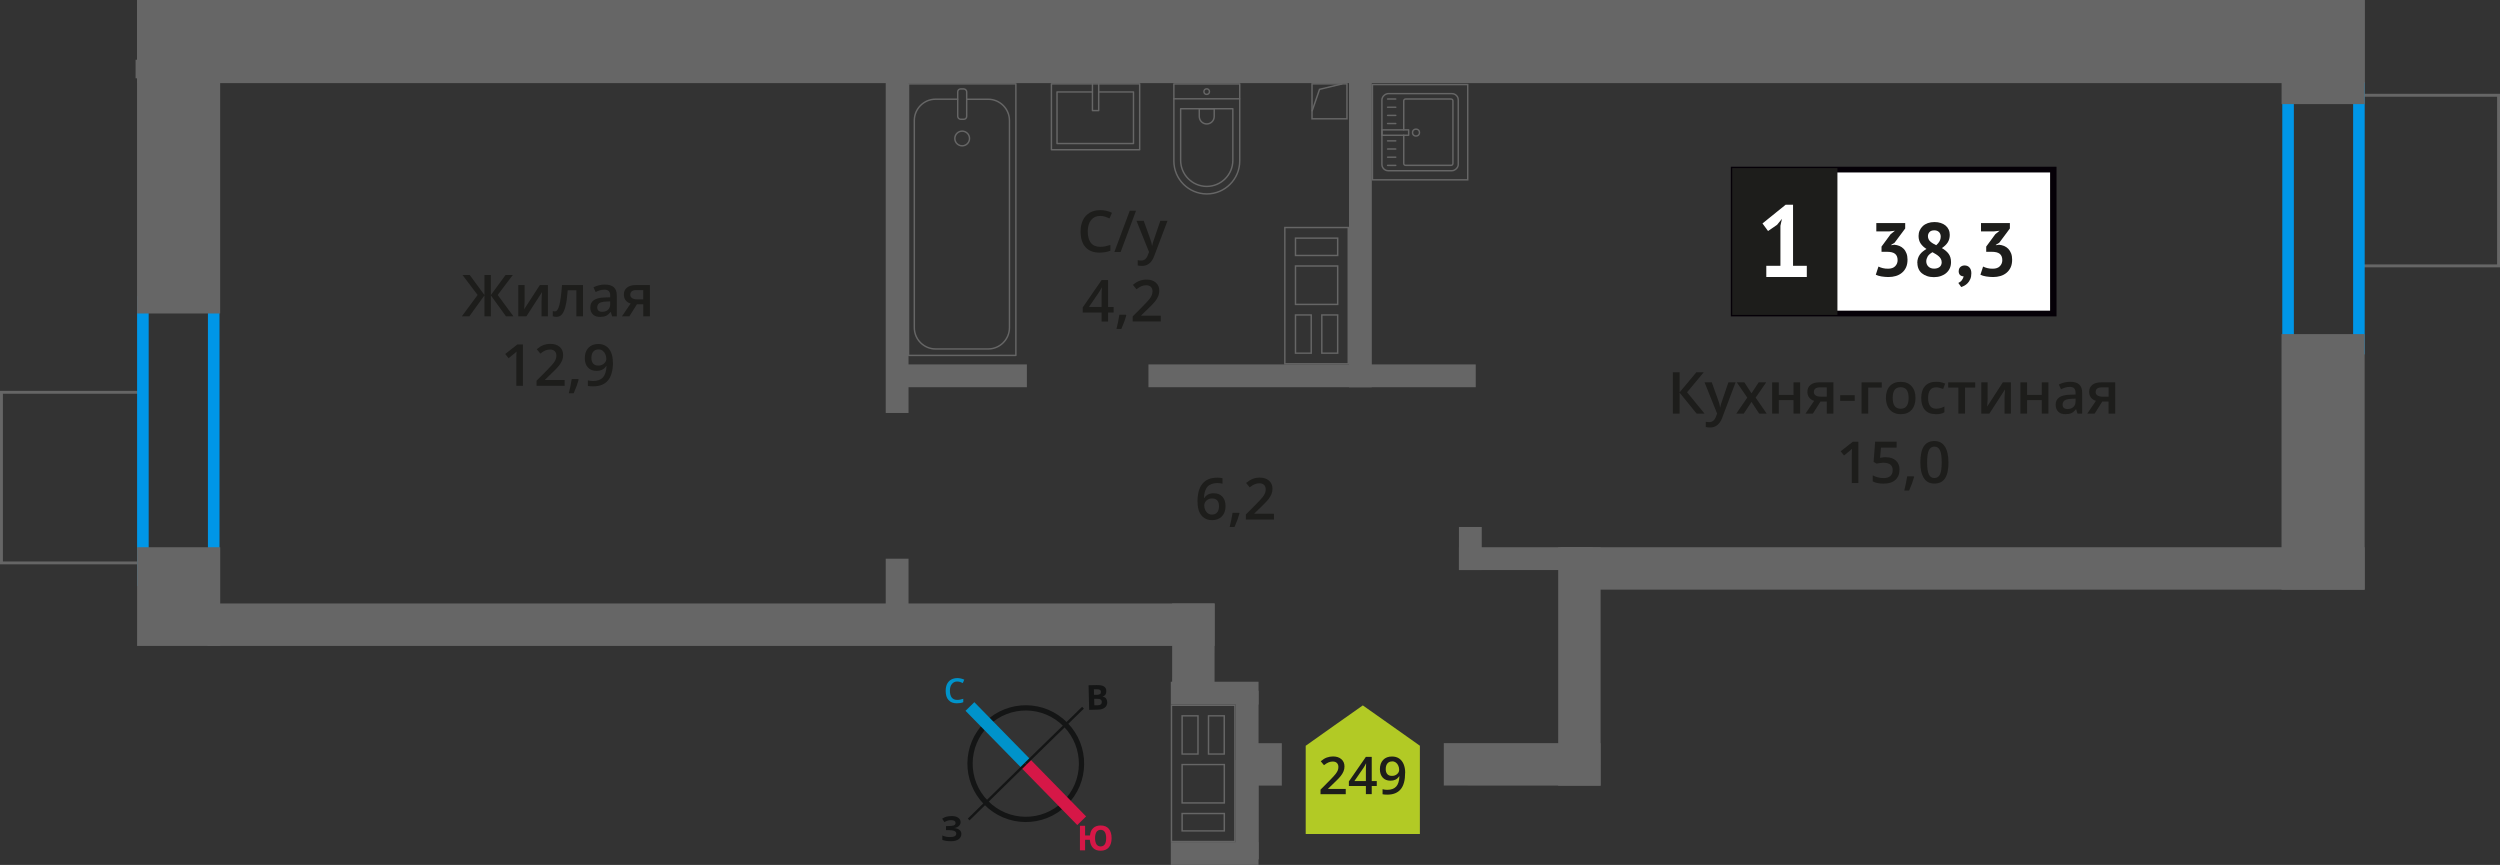 <?xml version="1.0" encoding="UTF-8"?>
<svg xmlns="http://www.w3.org/2000/svg" viewBox="0 0 431.99 149.46">
  <rect x="0" y="0" width="431.99" height="149.46" fill="#333333" stroke="none"/>
  <defs>
    <style>
      .cls-1, .cls-2, .cls-3, .cls-4, .cls-5, .cls-6 {
        fill: none;
      }

      .cls-1, .cls-2, .cls-6 {
        stroke: #666;
      }

      .cls-1, .cls-3, .cls-4, .cls-5, .cls-6 {
        stroke-miterlimit: 10;
      }

      .cls-1, .cls-7 {
        stroke-width: .5px;
      }

      .cls-2 {
        stroke-linecap: round;
        stroke-linejoin: round;
      }

      .cls-2, .cls-6 {
        stroke-width: .25px;
      }

      .cls-3 {
        stroke: #d61747;
      }

      .cls-3, .cls-4 {
        stroke-width: 2.13px;
      }

      .cls-8 {
        fill: #0093ca;
      }

      .cls-8, .cls-9, .cls-10, .cls-11, .cls-12, .cls-13, .cls-14, .cls-15, .cls-16, .cls-17 {
        stroke-width: 0px;
      }

      .cls-9 {
        fill: #666;
      }

      .cls-10 {
        fill: #050007;
      }

      .cls-11 {
        fill: #666;
      }

      .cls-12, .cls-7 {
        fill: #1d1d1b;
      }

      .cls-4 {
        stroke: #0093ca;
      }

      .cls-13 {
        fill: #0096e7;
      }

      .cls-7 {
        stroke: #1d1d1b;
        stroke-miterlimit: 22.93;
      }

      .cls-14 {
        fill: #141515;
      }

      .cls-15 {
        fill: #d61747;
      }

      .cls-5 {
        stroke: #141515;
        stroke-width: .91px;
      }

      .cls-16 {
        fill: #fff;
      }

      .cls-17 {
        fill: #b2ca25;
        fill-rule: evenodd;
      }
    </style>
  </defs>
  <g id="Layer_8" data-name="Layer 8">
    <rect class="cls-1" x="405.09" y="19.29" width="29.48" height="23.82" transform="translate(388.63 451.03) rotate(-90)"/>
    <rect class="cls-1" x="-2.58" y="70.62" width="29.48" height="23.82" transform="translate(-70.37 94.69) rotate(-90)"/>
  </g>
  <g id="window">
    <path class="cls-13" d="M35.93,53.16v46.11h-10.24v-46.11h10.24M37.93,51.16h-14.24v50.11h14.24v-50.11h0Z"/>
    <path class="cls-13" d="M406.61,16.17v43.06h-10.24V16.17h10.24M408.61,14.17h-14.24v47.06h14.24V14.17h0Z"/>
  </g>
  <g id="vent">
    <g>
      <path class="cls-11" d="M213.26,121.99v1.58h0v6.6s0,.25,0,.25v1.58h0v6.88s0,1.58,0,1.58h0v3.25s0,1.58,0,1.58h-10.71s0-1.58,0-1.58h0v-3s0-.25,0-.25v-1.58h0v-6.63s0-.25,0-.25v-1.58h0v-6.6s0-.25,0-.25v-1.58h10.71M208.7,130.42h2.97v-6.6s0-.25,0-.25h-2.72s-.25,0-.25,0v6.6s0,.25,0,.25M204.14,130.42h2.74s.25,0,.25,0v-6.6s0-.25,0-.25h-2.74s-.25,0-.25,0v6.6s0,.25,0,.25M204.14,138.87h7.29s.25,0,.25,0v-6.63s0-.25,0-.25h-7.29s-.25,0-.25,0v6.63s0,.25,0,.25M204.14,143.7h7.29s.25,0,.25,0v-3.25h-7.29s-.25,0-.25,0v3s0,.25,0,.25M213.51,121.74h-11.21v2.08h0v6.35s0,0,0,0v2.08h0v6.38s0,0,0,0v2.08h0v2.75s0,0,0,0v2.08h11.21v-2.08h0v-2.75h0v-2.08h0v-6.38h0v-2.08h0v-6.35s0,0,0,0v-2.08h0ZM208.95,130.17v-6.35s2.47,0,2.47,0v6.35s-2.47,0-2.47,0h0ZM204.39,130.17v-6.35s2.49,0,2.49,0v6.35s-2.49,0-2.49,0h0ZM204.39,138.62v-6.38s7.04,0,7.04,0v6.38s-7.04,0-7.04,0h0ZM204.39,143.45v-2.75s7.04,0,7.04,0v2.75h-7.04Z"/>
      <rect class="cls-9" x="202.3" y="117.8" width="15.16" height="3.94" transform="translate(419.77 239.54) rotate(180)"/>
      <rect class="cls-9" x="202.3" y="145.53" width="15.16" height="3.94" transform="translate(419.77 294.99) rotate(180)"/>
      <rect class="cls-9" x="200.93" y="131.95" width="29.13" height="3.94" transform="translate(349.42 -81.58) rotate(90)"/>
      <rect class="cls-9" x="206.9" y="137.92" width="17.2" height="3.94" transform="translate(355.38 -75.61) rotate(90)"/>
    </g>
    <g>
      <rect class="cls-6" x="226.71" y="14.49" width="6.04" height="6.04"/>
      <polyline class="cls-6" points="226.71 19.23 228.01 15.44 231.95 14.49"/>
    </g>
  </g>
  <g id="walls">
    <rect class="cls-9" x="23.68" y="0" width="384.92" height="14.36"/>
    <rect class="cls-9" x="269.68" y="94.56" width="138.92" height="7.33"/>
    <rect class="cls-9" x="35.83" y="104.28" width="174.05" height="7.33"/>
    <g>
      <path class="cls-5" d="M170.53,125.07c3.8-3.73,9.9-3.66,13.61.16,3.71,3.79,3.66,9.9-.16,13.61-3.8,3.73-9.9,3.66-13.61-.16-3.73-3.8-3.66-9.9.16-13.61Z"/>
      <line class="cls-4" x1="167.6" y1="122.08" x2="177.26" y2="131.95"/>
      <line class="cls-3" x1="186.91" y1="141.82" x2="177.26" y2="131.95"/>
      <polygon class="cls-14" points="167.23 141.45 177.1 131.79 177.4 132.1 167.53 141.76 167.23 141.45"/>
      <rect class="cls-14" x="175.29" y="126.9" width="13.81" height=".44" transform="translate(-36.99 163.34) rotate(-44.29)"/>
      <path class="cls-8" d="M165.41,117.76c-.4,0-.7.15-.93.44-.23.27-.34.67-.34,1.16s.11.91.32,1.18c.23.27.53.4.95.4.19,0,.36-.02.53-.06s.34-.08.51-.13v.59c-.32.13-.7.19-1.12.19-.63,0-1.1-.19-1.43-.57-.34-.36-.49-.91-.49-1.6,0-.44.08-.84.23-1.16.17-.32.4-.59.7-.76.3-.17.67-.27,1.08-.27s.82.1,1.2.27l-.25.59c-.15-.08-.3-.13-.46-.19-.17-.04-.32-.08-.51-.08"/>
      <path class="cls-15" d="M192.08,144.83c0,.69-.17,1.22-.49,1.6-.32.38-.8.57-1.41.57-.55,0-.99-.15-1.31-.48-.32-.32-.51-.8-.55-1.41h-.82v1.83h-.89v-4.24h.89v1.67h.84c.06-.57.25-.99.57-1.29.32-.29.74-.44,1.29-.44.61,0,1.07.19,1.39.57.32.38.49.91.49,1.62M189.22,144.83c0,.46.1.82.25,1.07.17.23.4.36.7.36.65,0,.97-.48.97-1.43,0-.48-.08-.84-.25-1.08-.15-.23-.38-.36-.7-.36s-.55.13-.72.36c-.15.25-.25.61-.25,1.08"/>
      <path class="cls-14" d="M188.1,118.41l1.33-.03c.59-.01,1.03.05,1.3.22.29.16.43.43.44.81,0,.25-.05.46-.16.63-.13.15-.28.27-.47.3v.04c.27.05.46.16.58.31.12.17.2.4.21.66,0,.38-.14.69-.4.9-.28.23-.66.36-1.13.37l-1.6.04-.1-4.24ZM189.05,120.06h.51c.25-.02.42-.06.53-.14.11-.08.15-.19.14-.38,0-.15-.06-.27-.18-.34-.12-.07-.31-.11-.57-.1h-.46s.02.96.02.96ZM189.07,120.77l.03,1.1h.57c.25-.02.44-.06.55-.16.11-.1.17-.25.16-.44,0-.34-.26-.53-.75-.52h-.55Z"/>
      <path class="cls-14" d="M165.99,142.06c0,.27-.1.49-.3.67-.19.19-.44.3-.78.34v.02c.4.04.69.15.89.32.21.17.32.4.32.68,0,.4-.17.7-.48.93-.32.23-.76.34-1.31.34-.63,0-1.12-.08-1.5-.23v-.76c.17.08.4.15.65.21.23.04.46.06.69.06.7,0,1.07-.19,1.07-.61,0-.19-.11-.34-.34-.44-.23-.1-.57-.15-1.03-.15h-.4v-.7h.36c.46,0,.78-.04.99-.11.19-.09.3-.23.3-.44,0-.13-.06-.25-.19-.34-.13-.08-.32-.13-.59-.13-.4,0-.78.11-1.14.34l-.4-.59c.25-.15.49-.29.78-.36.27-.06.57-.1.89-.1.46,0,.84.1,1.1.29.27.19.42.44.42.76"/>
    </g>
  </g>
  <g id="bathroom">
    <g>
      <g>
        <rect class="cls-2" x="156.99" y="14.49" width="18.55" height="46.92"/>
        <rect class="cls-2" x="165.49" y="15.37" width="1.55" height="5.24" rx=".49" ry=".49"/>
        <path class="cls-2" d="M165.49,17.14h-3.82c-2.03,0-3.68,1.65-3.68,3.68v35.8c0,2.03,1.65,3.68,3.68,3.68h9.08c2.03,0,3.68-1.65,3.68-3.68V20.83c0-2.03-1.65-3.68-3.68-3.68h-3.71"/>
        <circle class="cls-2" cx="166.26" cy="23.93" r="1.27"/>
      </g>
      <g>
        <path class="cls-2" d="M199.01,18.3h13.32c3.14,0,5.69,2.55,5.69,5.69h0c0,3.14-2.55,5.69-5.69,5.69h-13.32v-11.38h0Z" transform="translate(232.52 -184.51) rotate(90)"/>
        <path class="cls-2" d="M201.8,20.99h8.91c2.49,0,4.51,2.02,4.51,4.51h0c0,2.49-2.02,4.51-4.51,4.51h-8.91v-9.02h0Z" transform="translate(234.02 -183.01) rotate(90)"/>
        <path class="cls-2" d="M207.2,18.81h1.34c.71,0,1.29.58,1.29,1.29h0c0,.71-.58,1.29-1.29,1.29h-1.34v-2.58h0Z" transform="translate(228.62 -188.41) rotate(90)"/>
        <circle class="cls-2" cx="208.51" cy="15.83" r=".48"/>
        <line class="cls-2" x1="202.82" y1="17.07" x2="214.2" y2="17.07"/>
      </g>
      <g>
        <rect class="cls-2" x="183.62" y="12.56" width="11.38" height="15.25" transform="translate(209.49 -169.13) rotate(90)"/>
        <polyline class="cls-2" points="189.85 14.49 189.85 19.11 188.77 19.11 188.77 14.49"/>
        <polyline class="cls-2" points="189.85 15.89 195.86 15.89 195.86 24.8 182.65 24.8 182.65 15.89 188.77 15.89"/>
      </g>
    </g>
    <g>
      <g>
        <rect class="cls-2" x="238.73" y="16.25" width="13.32" height="13.19" rx="1.09" ry="1.09" transform="translate(268.23 -222.55) rotate(90)"/>
        <path class="cls-2" d="M242.56,23.37v4.88c0,.18.14.32.32.32h7.86c.18,0,.32-.14.32-.32v-10.82c0-.18-.14-.32-.32-.32h-7.86c-.18,0-.32.14-.32.32v5.01"/>
        <circle class="cls-2" cx="244.68" cy="22.91" r=".6"/>
        <rect class="cls-2" x="240.64" y="20.6" width=".93" height="4.61" transform="translate(264.01 -218.2) rotate(90)"/>
        <line class="cls-2" x1="239.77" y1="17.11" x2="241.18" y2="17.11"/>
        <line class="cls-2" x1="239.77" y1="18.53" x2="241.18" y2="18.53"/>
        <line class="cls-2" x1="239.77" y1="19.94" x2="241.18" y2="19.94"/>
        <line class="cls-2" x1="239.77" y1="21.35" x2="241.18" y2="21.35"/>
        <line class="cls-2" x1="239.77" y1="24.34" x2="241.18" y2="24.34"/>
        <line class="cls-2" x1="239.77" y1="25.75" x2="241.18" y2="25.75"/>
        <line class="cls-2" x1="239.77" y1="27.16" x2="241.18" y2="27.16"/>
        <line class="cls-2" x1="239.77" y1="28.58" x2="241.18" y2="28.58"/>
      </g>
      <path class="cls-11" d="M253.49,14.74v16.21h-16.21V14.74h16.21M253.74,14.49h-16.71v16.71h16.71V14.49h0Z"/>
    </g>
  </g>
  <g id="text">
    <g>
      <g>
        <path class="cls-12" d="M294.54,71.47h-1.37l-2.94-3.62v3.62h-1.17v-7.14h1.17v3.46l2.89-3.46h1.28l-2.88,3.45,3.02,3.69Z"/>
        <path class="cls-12" d="M294.54,66.07h1.25l1.1,3.06c.17.44.28.85.33,1.23h.04c.03-.18.08-.4.16-.65.08-.25.49-1.47,1.24-3.64h1.24l-2.31,6.12c-.42,1.12-1.12,1.68-2.1,1.68-.25,0-.5-.03-.74-.08v-.91c.17.04.37.06.59.06.55,0,.94-.32,1.17-.96l.2-.51-2.17-5.4Z"/>
        <path class="cls-12" d="M301.92,68.71l-1.81-2.64h1.31l1.23,1.89,1.24-1.89h1.3l-1.82,2.64,1.91,2.76h-1.3l-1.33-2.02-1.33,2.02h-1.3l1.9-2.76Z"/>
        <path class="cls-12" d="M307.37,66.07v2.17h2.54v-2.17h1.15v5.4h-1.15v-2.33h-2.54v2.33h-1.15v-5.4h1.15Z"/>
        <path class="cls-12" d="M313.26,71.47h-1.28l1.5-2.21c-.36-.1-.65-.29-.86-.56-.21-.27-.31-.6-.31-1,0-.51.18-.91.55-1.2.36-.29.86-.43,1.49-.43h2.46v5.4h-1.15v-2.08h-1.09l-1.31,2.08ZM313.42,67.71c0,.28.1.48.32.62.21.14.49.21.85.21h1.07v-1.6h-1.25c-.31,0-.55.07-.72.2-.17.13-.26.32-.26.57Z"/>
        <path class="cls-12" d="M317.98,69.27v-.98h2.51v.98h-2.51Z"/>
        <path class="cls-12" d="M325.16,66.07v.9h-2.34v4.5h-1.15v-5.4h3.49Z"/>
        <path class="cls-12" d="M330.99,68.76c0,.88-.23,1.57-.68,2.07s-1.08.74-1.89.74c-.5,0-.95-.11-1.34-.34s-.69-.56-.89-.98-.31-.92-.31-1.48c0-.88.22-1.56.67-2.05s1.08-.74,1.9-.74,1.4.25,1.86.75c.46.5.68,1.18.68,2.03ZM327.05,68.76c0,1.25.46,1.87,1.38,1.87s1.37-.62,1.37-1.87-.46-1.85-1.38-1.85c-.48,0-.83.16-1.05.48-.22.32-.32.78-.32,1.37Z"/>
        <path class="cls-12" d="M334.48,71.56c-.82,0-1.44-.24-1.86-.72-.42-.48-.64-1.16-.64-2.05s.22-1.61.67-2.09c.45-.49,1.09-.73,1.93-.73.57,0,1.08.11,1.54.32l-.35.92c-.49-.19-.89-.28-1.2-.28-.93,0-1.4.62-1.4,1.86,0,.61.12,1.06.35,1.37.23.3.57.46,1.02.46.51,0,.99-.13,1.45-.38v1c-.21.12-.42.21-.66.26-.23.05-.52.08-.85.08Z"/>
        <path class="cls-12" d="M341.31,66.07v.9h-1.76v4.5h-1.15v-4.5h-1.76v-.9h4.67Z"/>
        <path class="cls-12" d="M343.45,66.07v2.77c0,.32-.03.8-.08,1.42l2.71-4.19h1.4v5.4h-1.1v-2.72c0-.15,0-.39.03-.73.02-.33.03-.58.05-.73l-2.7,4.18h-1.4v-5.4h1.1Z"/>
        <path class="cls-12" d="M350.27,66.07v2.17h2.54v-2.17h1.15v5.4h-1.15v-2.33h-2.54v2.33h-1.15v-5.4h1.15Z"/>
        <path class="cls-12" d="M358.98,71.47l-.23-.75h-.04c-.26.33-.52.55-.79.67-.26.12-.6.18-1.02.18-.53,0-.95-.14-1.24-.43-.3-.29-.45-.69-.45-1.22,0-.56.21-.98.62-1.26s1.04-.44,1.89-.46l.93-.03v-.29c0-.35-.08-.6-.24-.77-.16-.17-.41-.26-.75-.26-.28,0-.54.04-.8.12s-.5.18-.73.29l-.37-.82c.29-.15.61-.27.96-.35.35-.08.68-.12.99-.12.69,0,1.21.15,1.55.45.35.3.53.77.53,1.41v3.64h-.82ZM357.27,70.68c.42,0,.75-.12,1-.35.25-.23.38-.56.38-.98v-.47l-.69.03c-.54.02-.93.11-1.18.27-.25.16-.37.41-.37.74,0,.24.07.43.21.56.14.13.36.2.64.2Z"/>
        <path class="cls-12" d="M361.95,71.47h-1.28l1.5-2.21c-.36-.1-.65-.29-.86-.56-.21-.27-.31-.6-.31-1,0-.51.18-.91.55-1.2.36-.29.86-.43,1.49-.43h2.46v5.4h-1.15v-2.08h-1.09l-1.31,2.08ZM362.12,67.71c0,.28.1.48.32.62.21.14.49.21.85.21h1.07v-1.6h-1.25c-.31,0-.55.07-.72.2-.17.13-.26.32-.26.57Z"/>
        <path class="cls-12" d="M321.13,83.47h-1.15v-4.61c0-.55.01-.99.04-1.31-.08.08-.17.17-.28.26-.11.09-.47.39-1.1.9l-.58-.73,2.1-1.65h.96v7.14Z"/>
        <path class="cls-12" d="M325.89,79.01c.72,0,1.29.19,1.71.57s.63.9.63,1.56c0,.76-.24,1.36-.72,1.79-.48.43-1.15.64-2.03.64-.8,0-1.42-.13-1.88-.39v-1.04c.26.15.57.26.91.35s.66.12.95.12c.52,0,.91-.12,1.18-.35s.41-.57.41-1.02c0-.85-.54-1.28-1.63-1.28-.15,0-.34.02-.57.05-.22.03-.42.07-.59.1l-.51-.3.27-3.49h3.71v1.02h-2.7l-.16,1.77c.11-.02.25-.04.42-.07.17-.03.37-.04.6-.04Z"/>
        <path class="cls-12" d="M330.75,82.42c-.16.61-.44,1.38-.86,2.34h-.84c.22-.88.39-1.7.5-2.45h1.13l.07.11Z"/>
        <path class="cls-12" d="M336.69,79.9c0,1.24-.2,2.16-.6,2.76-.4.6-1.01.9-1.83.9s-1.4-.31-1.81-.93-.62-1.53-.62-2.73.2-2.19.6-2.79c.4-.6,1.01-.9,1.82-.9s1.4.31,1.81.94.62,1.54.62,2.74ZM333,79.9c0,.97.1,1.67.3,2.08.2.42.52.62.96.62s.76-.21.96-.63c.2-.42.3-1.11.3-2.08s-.1-1.65-.3-2.08c-.2-.43-.53-.64-.96-.64s-.76.21-.96.63c-.2.42-.3,1.12-.3,2.09Z"/>
      </g>
      <g>
        <rect class="cls-16" x="299.58" y="29.3" width="54.7" height="24.87"/>
        <path class="cls-10" d="M354.27,29.8h-54.1v23.88h54.1v-23.88ZM299.63,28.81h55.73v25.86h-56.28v-25.86h.55Z"/>
        <rect class="cls-7" x="299.57" y="29.3" width="17.68" height="24.87"/>
        <g>
          <path class="cls-12" d="M326.25,46.43c.54,0,.95-.14,1.23-.43.28-.29.42-.64.42-1.04,0-.5-.15-.86-.44-1.1-.3-.24-.76-.35-1.4-.35h-.94v-.9l1.58-2.15.74-.59-1.03.12h-2.19v-1.44h4.99v.93l-1.84,2.47-.57.35v.07l.55-.08c.3.03.59.1.87.21.27.11.51.28.72.49.21.21.37.48.49.79.12.31.18.67.18,1.08,0,.51-.08.96-.25,1.33s-.4.69-.71.94c-.3.25-.65.44-1.05.56s-.83.18-1.29.18c-.38,0-.78-.04-1.19-.1-.41-.07-.74-.17-.99-.3l.46-1.41c.23.11.48.21.75.27.27.07.58.1.92.1Z"/>
          <path class="cls-12" d="M331.3,45.45c0-.3.04-.58.12-.82.08-.24.19-.46.33-.65.14-.2.31-.37.51-.53.2-.16.41-.3.63-.43-.43-.27-.76-.58-1-.93-.24-.35-.37-.79-.37-1.31,0-.34.06-.66.19-.95s.31-.55.55-.77c.24-.22.53-.39.87-.51.34-.12.72-.18,1.15-.18.39,0,.75.05,1.07.16.32.1.6.25.83.44s.41.42.54.7c.13.27.19.58.19.91,0,.51-.12.95-.35,1.31s-.57.68-1.01.98c.52.3.92.64,1.18,1.01.26.37.4.83.4,1.41,0,.39-.07.75-.21,1.06-.14.32-.35.59-.61.82-.26.23-.57.4-.94.53s-.77.19-1.2.19-.83-.06-1.18-.18c-.35-.12-.65-.28-.9-.49-.25-.21-.44-.46-.57-.76s-.2-.63-.2-.99ZM335.51,45.28c0-.2-.05-.38-.14-.55-.1-.17-.22-.32-.37-.45s-.32-.26-.51-.37c-.19-.11-.38-.22-.57-.33-.41.24-.69.49-.84.76s-.23.55-.23.82c0,.35.12.65.36.89s.57.37,1,.37c.39,0,.71-.1.95-.29s.36-.48.36-.86ZM333.14,40.8c0,.21.04.39.12.55.08.16.18.29.32.41.13.12.29.23.46.33.17.1.35.19.53.28.52-.44.78-.93.78-1.46,0-.37-.11-.64-.32-.83-.21-.19-.47-.28-.78-.28-.38,0-.66.1-.84.3-.18.2-.27.44-.27.71Z"/>
          <path class="cls-12" d="M338.46,46.84c0-.3.1-.53.29-.71.2-.17.44-.26.72-.26.37,0,.65.12.86.37.21.24.31.57.31.97s-.06.73-.18,1.01c-.12.28-.27.52-.45.7-.18.19-.37.33-.57.44-.21.11-.39.19-.55.24l-.5-.71c.23-.1.44-.25.61-.47s.27-.45.29-.69c-.2.03-.39-.04-.57-.18-.18-.15-.27-.39-.27-.72Z"/>
          <path class="cls-12" d="M344.34,46.43c.54,0,.95-.14,1.23-.43s.42-.64.42-1.04c0-.5-.15-.86-.44-1.1-.3-.24-.76-.35-1.4-.35h-.94v-.9l1.58-2.15.74-.59-1.03.12h-2.19v-1.44h4.99v.93l-1.84,2.47-.58.35v.07l.55-.08c.3.03.59.1.87.21.27.11.51.28.72.49.2.21.37.48.49.79s.18.67.18,1.08c0,.51-.08.96-.25,1.33-.17.37-.41.69-.71.94-.3.25-.65.44-1.05.56s-.83.18-1.29.18c-.38,0-.78-.04-1.19-.1s-.74-.17-.99-.3l.46-1.41c.23.11.48.21.75.27.27.07.58.1.92.1Z"/>
        </g>
        <path class="cls-16" d="M305.21,45.93h2.44v-6.92l.26-1.19-.84,1.03-1.56,1.07-.96-1.31,4-3.23h1.28v10.55h2.38v1.93h-7v-1.93Z"/>
      </g>
    </g>
    <g>
      <path class="cls-12" d="M190.12,37.31c-.67,0-1.2.24-1.58.71s-.58,1.13-.58,1.97.18,1.54.55,1.99c.37.45.9.67,1.6.67.3,0,.6-.03.88-.09.28-.06.58-.14.88-.23v1c-.56.21-1.19.32-1.9.32-1.04,0-1.85-.32-2.41-.95-.56-.63-.84-1.54-.84-2.72,0-.74.14-1.39.41-1.95.27-.56.67-.98,1.18-1.28s1.12-.44,1.81-.44c.73,0,1.4.15,2.02.46l-.42.97c-.24-.11-.5-.21-.76-.3-.27-.09-.55-.13-.85-.13Z"/>
      <path class="cls-12" d="M196.3,36.41l-2.66,7.14h-1.08l2.66-7.14h1.08Z"/>
      <path class="cls-12" d="M196.38,38.15h1.25l1.1,3.06c.17.44.28.85.33,1.23h.04c.03-.18.08-.4.16-.65.08-.26.49-1.47,1.24-3.64h1.24l-2.31,6.12c-.42,1.12-1.12,1.68-2.1,1.68-.25,0-.5-.03-.74-.08v-.91c.17.04.37.06.59.06.55,0,.94-.32,1.17-.96l.2-.51-2.17-5.4Z"/>
      <path class="cls-12" d="M192.43,54h-.96v1.56h-1.12v-1.56h-3.26v-.88l3.26-4.72h1.12v4.65h.96v.95ZM190.35,53.04v-1.79c0-.64.02-1.16.05-1.57h-.04c-.09.21-.23.47-.43.78l-1.77,2.58h2.19Z"/>
      <path class="cls-12" d="M194.62,54.5c-.16.61-.44,1.39-.86,2.34h-.84c.22-.88.39-1.7.5-2.45h1.13l.07.11Z"/>
      <path class="cls-12" d="M200.56,55.55h-4.84v-.87l1.84-1.85c.54-.56.9-.95,1.08-1.18.18-.23.31-.45.39-.66s.12-.42.12-.66c0-.32-.1-.58-.29-.76-.19-.19-.46-.28-.8-.28-.27,0-.54.05-.79.15-.25.1-.55.28-.89.55l-.62-.76c.4-.34.78-.57,1.16-.71s.77-.21,1.2-.21c.66,0,1.2.17,1.6.52.4.35.6.81.6,1.4,0,.32-.06.63-.17.92-.12.29-.29.59-.53.9-.24.31-.64.72-1.19,1.25l-1.24,1.2v.05h3.39v1.01Z"/>
    </g>
    <g>
      <path class="cls-12" d="M206.92,86.73c0-2.79,1.14-4.19,3.41-4.19.36,0,.66.03.91.08v.96c-.25-.07-.53-.11-.86-.11-.76,0-1.34.21-1.72.62s-.59,1.07-.62,1.97h.06c.15-.26.37-.47.64-.61.28-.15.6-.22.98-.22.65,0,1.15.2,1.51.6s.54.94.54,1.62c0,.75-.21,1.34-.63,1.78-.42.43-.99.65-1.71.65-.51,0-.96-.12-1.33-.37-.38-.25-.67-.6-.87-1.07-.2-.47-.3-1.04-.3-1.7ZM209.41,88.92c.39,0,.7-.13.91-.38.21-.25.32-.62.32-1.09,0-.41-.1-.73-.3-.97-.2-.23-.5-.35-.9-.35-.25,0-.48.05-.68.16-.21.11-.37.25-.49.44-.12.18-.18.37-.18.56,0,.46.12.85.37,1.16.25.31.57.47.96.47Z"/>
      <path class="cls-12" d="M214.18,88.72c-.16.61-.44,1.38-.86,2.34h-.84c.22-.88.39-1.7.5-2.45h1.13l.07.11Z"/>
      <path class="cls-12" d="M220.12,89.77h-4.84v-.87l1.84-1.85c.54-.56.9-.95,1.08-1.18.18-.23.31-.45.39-.66s.12-.42.12-.66c0-.32-.1-.58-.29-.76-.19-.19-.46-.28-.8-.28-.27,0-.54.05-.79.15-.25.1-.55.28-.89.55l-.62-.76c.4-.33.78-.57,1.16-.71s.77-.21,1.2-.21c.66,0,1.2.17,1.6.52.4.35.6.81.6,1.4,0,.32-.06.63-.17.92-.12.29-.29.59-.53.9-.24.31-.64.72-1.19,1.25l-1.24,1.2v.05h3.39v1.01Z"/>
    </g>
    <g>
      <polygon class="cls-17" points="245.35 128.86 245.35 128.86 240.42 125.37 235.49 121.89 230.55 125.37 225.63 128.86 225.62 128.86 225.62 128.86 225.62 144.11 245.35 144.11 245.35 128.86 245.35 128.86"/>
      <g>
        <path class="cls-12" d="M232.53,137.23h-4.35v-.78l1.66-1.67c.49-.5.81-.86.97-1.07.16-.21.28-.41.35-.59s.11-.38.11-.59c0-.29-.09-.52-.26-.69-.17-.17-.42-.25-.72-.25-.25,0-.48.05-.71.14-.23.09-.5.26-.8.49l-.56-.68c.36-.3.7-.52,1.04-.64s.7-.19,1.08-.19c.6,0,1.08.16,1.44.47.36.31.54.73.54,1.26,0,.29-.05.57-.16.83s-.26.53-.48.81c-.22.28-.57.65-1.07,1.12l-1.12,1.08v.04h3.05v.91Z"/>
        <path class="cls-12" d="M237.9,135.82h-.87v1.4h-1.01v-1.4h-2.94v-.79l2.94-4.25h1.01v4.18h.87v.86ZM236.02,134.97v-1.61c0-.57.01-1.04.04-1.41h-.04c-.08.19-.21.43-.39.7l-1.6,2.32h1.97Z"/>
        <path class="cls-12" d="M242.8,133.54c0,1.27-.25,2.21-.76,2.83-.51.62-1.28.94-2.3.94-.39,0-.67-.02-.84-.07v-.87c.26.07.52.11.79.11.7,0,1.22-.19,1.56-.56s.53-.96.56-1.77h-.05c-.17.26-.38.45-.63.57-.25.12-.53.18-.86.18-.57,0-1.02-.18-1.34-.53s-.49-.84-.49-1.46c0-.67.19-1.21.56-1.6.38-.4.89-.59,1.54-.59.46,0,.86.11,1.2.33s.6.54.79.97c.18.42.28.93.28,1.52ZM240.56,131.57c-.36,0-.63.12-.82.35-.19.23-.29.56-.29.98,0,.37.09.65.27.86.18.21.45.31.81.31s.64-.1.88-.31.36-.45.36-.73c0-.26-.05-.5-.15-.73-.1-.23-.24-.41-.42-.54-.18-.13-.39-.2-.62-.2Z"/>
      </g>
    </g>
    <g>
      <path class="cls-12" d="M82.53,50.97l-2.61-3.45h1.25l2.54,3.46v-3.46h1.11v3.46l2.54-3.46h1.25l-2.61,3.45,2.72,3.69h-1.29l-2.61-3.62v3.62h-1.11v-3.62l-2.61,3.62h-1.3l2.73-3.69Z"/>
      <path class="cls-12" d="M90.65,49.26v2.77c0,.32-.03.79-.08,1.42l2.71-4.19h1.4v5.4h-1.1v-2.72c0-.15,0-.39.03-.73.02-.33.03-.58.05-.73l-2.7,4.18h-1.4v-5.4h1.1Z"/>
      <path class="cls-12" d="M100.75,54.66h-1.16v-4.5h-1.49c-.09,1.16-.21,2.06-.37,2.71-.16.65-.36,1.13-.61,1.43-.25.3-.57.45-.97.45-.25,0-.46-.04-.63-.11v-.9c.12.05.24.07.36.07.33,0,.59-.37.78-1.12.19-.75.34-1.89.45-3.43h3.63v5.4Z"/>
      <path class="cls-12" d="M105.77,54.66l-.23-.75h-.04c-.26.33-.52.55-.79.67s-.6.18-1.02.18c-.53,0-.95-.14-1.24-.43-.3-.29-.45-.69-.45-1.21,0-.56.21-.98.62-1.26s1.04-.44,1.89-.46l.93-.03v-.29c0-.35-.08-.6-.24-.77-.16-.17-.41-.26-.75-.26-.28,0-.54.04-.8.12-.25.08-.5.18-.73.29l-.37-.82c.29-.15.61-.27.96-.35s.68-.12.99-.12c.69,0,1.21.15,1.55.45.35.3.53.77.53,1.41v3.64h-.82ZM104.06,53.88c.42,0,.75-.12,1-.35.25-.23.38-.56.38-.98v-.47l-.69.03c-.54.02-.93.11-1.18.27-.25.16-.37.41-.37.74,0,.24.07.43.21.56s.36.2.64.2Z"/>
      <path class="cls-12" d="M108.75,54.66h-1.28l1.5-2.21c-.36-.1-.65-.29-.86-.56s-.31-.6-.31-1c0-.51.18-.91.55-1.2s.86-.43,1.49-.43h2.46v5.4h-1.15v-2.08h-1.09l-1.31,2.08ZM108.91,50.9c0,.28.1.48.32.62.21.14.49.21.85.21h1.07v-1.6h-1.25c-.31,0-.55.07-.72.2-.17.13-.26.32-.26.57Z"/>
      <path class="cls-12" d="M90.37,66.66h-1.15v-4.61c0-.55.01-.99.04-1.31-.08.08-.17.17-.28.26-.11.09-.47.39-1.1.9l-.58-.73,2.1-1.65h.96v7.14Z"/>
      <path class="cls-12" d="M97.55,66.66h-4.84v-.87l1.84-1.85c.54-.56.9-.95,1.08-1.18.18-.23.31-.45.39-.66s.12-.42.12-.66c0-.32-.1-.58-.29-.76-.19-.19-.46-.28-.8-.28-.27,0-.54.05-.79.15-.25.1-.55.28-.89.55l-.62-.76c.4-.33.78-.57,1.16-.71.37-.14.77-.21,1.2-.21.66,0,1.2.17,1.6.52s.6.81.6,1.4c0,.32-.06.63-.17.92-.12.29-.29.59-.53.9-.24.31-.64.72-1.19,1.25l-1.24,1.2v.05h3.39v1.01Z"/>
      <path class="cls-12" d="M99.99,65.61c-.16.61-.44,1.38-.86,2.34h-.84c.22-.88.39-1.7.5-2.45h1.13l.07.11Z"/>
      <path class="cls-12" d="M105.92,62.57c0,1.41-.28,2.46-.85,3.15s-1.42,1.04-2.56,1.04c-.43,0-.74-.03-.93-.08v-.96c.29.08.58.12.87.12.77,0,1.35-.21,1.73-.62.38-.42.59-1.07.62-1.96h-.06c-.19.29-.42.5-.7.63-.27.13-.59.2-.96.2-.63,0-1.13-.2-1.49-.59-.36-.39-.54-.93-.54-1.62,0-.75.21-1.34.63-1.78.42-.44.99-.66,1.71-.66.51,0,.95.12,1.33.37.38.25.67.61.87,1.08s.31,1.03.31,1.69ZM103.42,60.38c-.4,0-.7.13-.91.39s-.32.62-.32,1.09c0,.41.1.73.3.96.2.23.5.35.9.35s.71-.12.98-.35c.26-.23.4-.5.4-.81,0-.29-.06-.56-.17-.81-.11-.25-.27-.45-.47-.6s-.43-.22-.69-.22Z"/>
    </g>
    <path class="cls-11" d="M232.85,39.44v1.58s0,0,0,0v3.25h0v1.58s0,0,0,0v6.63s0,.25,0,.25v1.58h0v6.6s0,.25,0,.25v1.58h-10.71s0-1.58,0-1.58h0v-6.6s0-.25,0-.25v-1.58h0v-6.63s0-.25,0-.25v-1.58h0v-3.25s0-1.58,0-1.58h10.71M223.73,44.27h7.29s.25,0,.25,0v-3s0-.25,0-.25h-7.29s-.25,0-.25,0v3s0,.25,0,.25M223.73,52.72h7.29s.25,0,.25,0v-6.63s0-.25,0-.25h-7.29s-.25,0-.25,0v6.63s0,.25,0,.25M228.28,61.15h2.74s.25,0,.25,0v-6.6s0-.25,0-.25h-2.74s-.25,0-.25,0v6.6s0,.25,0,.25M223.73,61.15h2.72s.25,0,.25,0v-6.6s0-.25,0-.25h-2.97v6.6s0,.25,0,.25M233.1,39.19h-11.21v2.08h0v2.75h0v2.08h0v6.38s0,0,0,0v2.08h0v6.35s0,0,0,0v2.08h11.21v-2.08h0v-6.35s0,0,0,0v-2.08h0v-6.38s0,0,0,0v-2.08h0v-2.75h0v-2.08h0ZM223.98,44.02v-2.75s7.04,0,7.04,0v2.75s-7.04,0-7.04,0h0ZM223.98,52.47v-6.38s7.04,0,7.04,0v6.38s-7.04,0-7.04,0h0ZM228.53,60.9v-6.35s2.49,0,2.49,0v6.35s-2.49,0-2.49,0h0ZM223.98,60.9v-6.35s2.47,0,2.47,0v6.35s-2.47,0-2.47,0h0Z"/>
  </g>
  <g id="Layer_7" data-name="Layer 7">
    <line class="cls-1" x1="23.68" y1="13.53" x2="23.68" y2="10.32"/>
    <rect class="cls-9" x="3.78" y="19.9" width="54.17" height="14.36" transform="translate(3.78 57.95) rotate(-90)"/>
    <rect class="cls-9" x="392.43" y="1.82" width="18" height="14.36" transform="translate(392.43 410.42) rotate(-90)"/>
    <rect class="cls-9" x="379.34" y="72.63" width="44.17" height="14.36" transform="translate(321.61 481.24) rotate(-90)"/>
    <rect class="cls-9" x="22.34" y="95.91" width="17.05" height="14.36" transform="translate(-72.22 133.95) rotate(-90)"/>
    <rect class="cls-9" x="125.62" y="40" width="58.8" height="3.94" transform="translate(196.99 -113.06) rotate(90)"/>
    <rect class="cls-9" x="149.39" y="100.2" width="11.27" height="3.94" transform="translate(257.19 -52.85) rotate(90)"/>
    <rect class="cls-9" x="252.1" y="94.56" width="23.09" height="3.94" transform="translate(527.29 193.06) rotate(180)"/>
    <rect class="cls-9" x="207.9" y="37.77" width="54.35" height="3.94" transform="translate(274.81 -195.33) rotate(90)"/>
    <rect class="cls-9" x="198.45" y="62.98" width="56.55" height="3.94" transform="translate(453.45 129.89) rotate(180)"/>
    <rect class="cls-9" x="155.6" y="62.98" width="21.84" height="3.94" transform="translate(333.04 129.89) rotate(180)"/>
    <rect class="cls-9" x="252.3" y="111.49" width="41.19" height="7.33" transform="translate(388.07 -157.73) rotate(90)"/>
    <rect class="cls-9" x="197.75" y="109.08" width="16.94" height="7.33" transform="translate(318.99 -93.45) rotate(90.01)"/>
    <rect class="cls-9" x="249.49" y="128.42" width="27.08" height="7.33" transform="translate(526.03 264.21) rotate(-179.99)"/>
    <rect class="cls-9" x="216.12" y="128.41" width="5.37" height="7.33" transform="translate(437.59 264.2) rotate(-179.99)"/>
    <rect class="cls-9" x="250.35" y="92.81" width="7.44" height="3.94" transform="translate(348.85 -159.29) rotate(90)"/>
  </g>
</svg>
